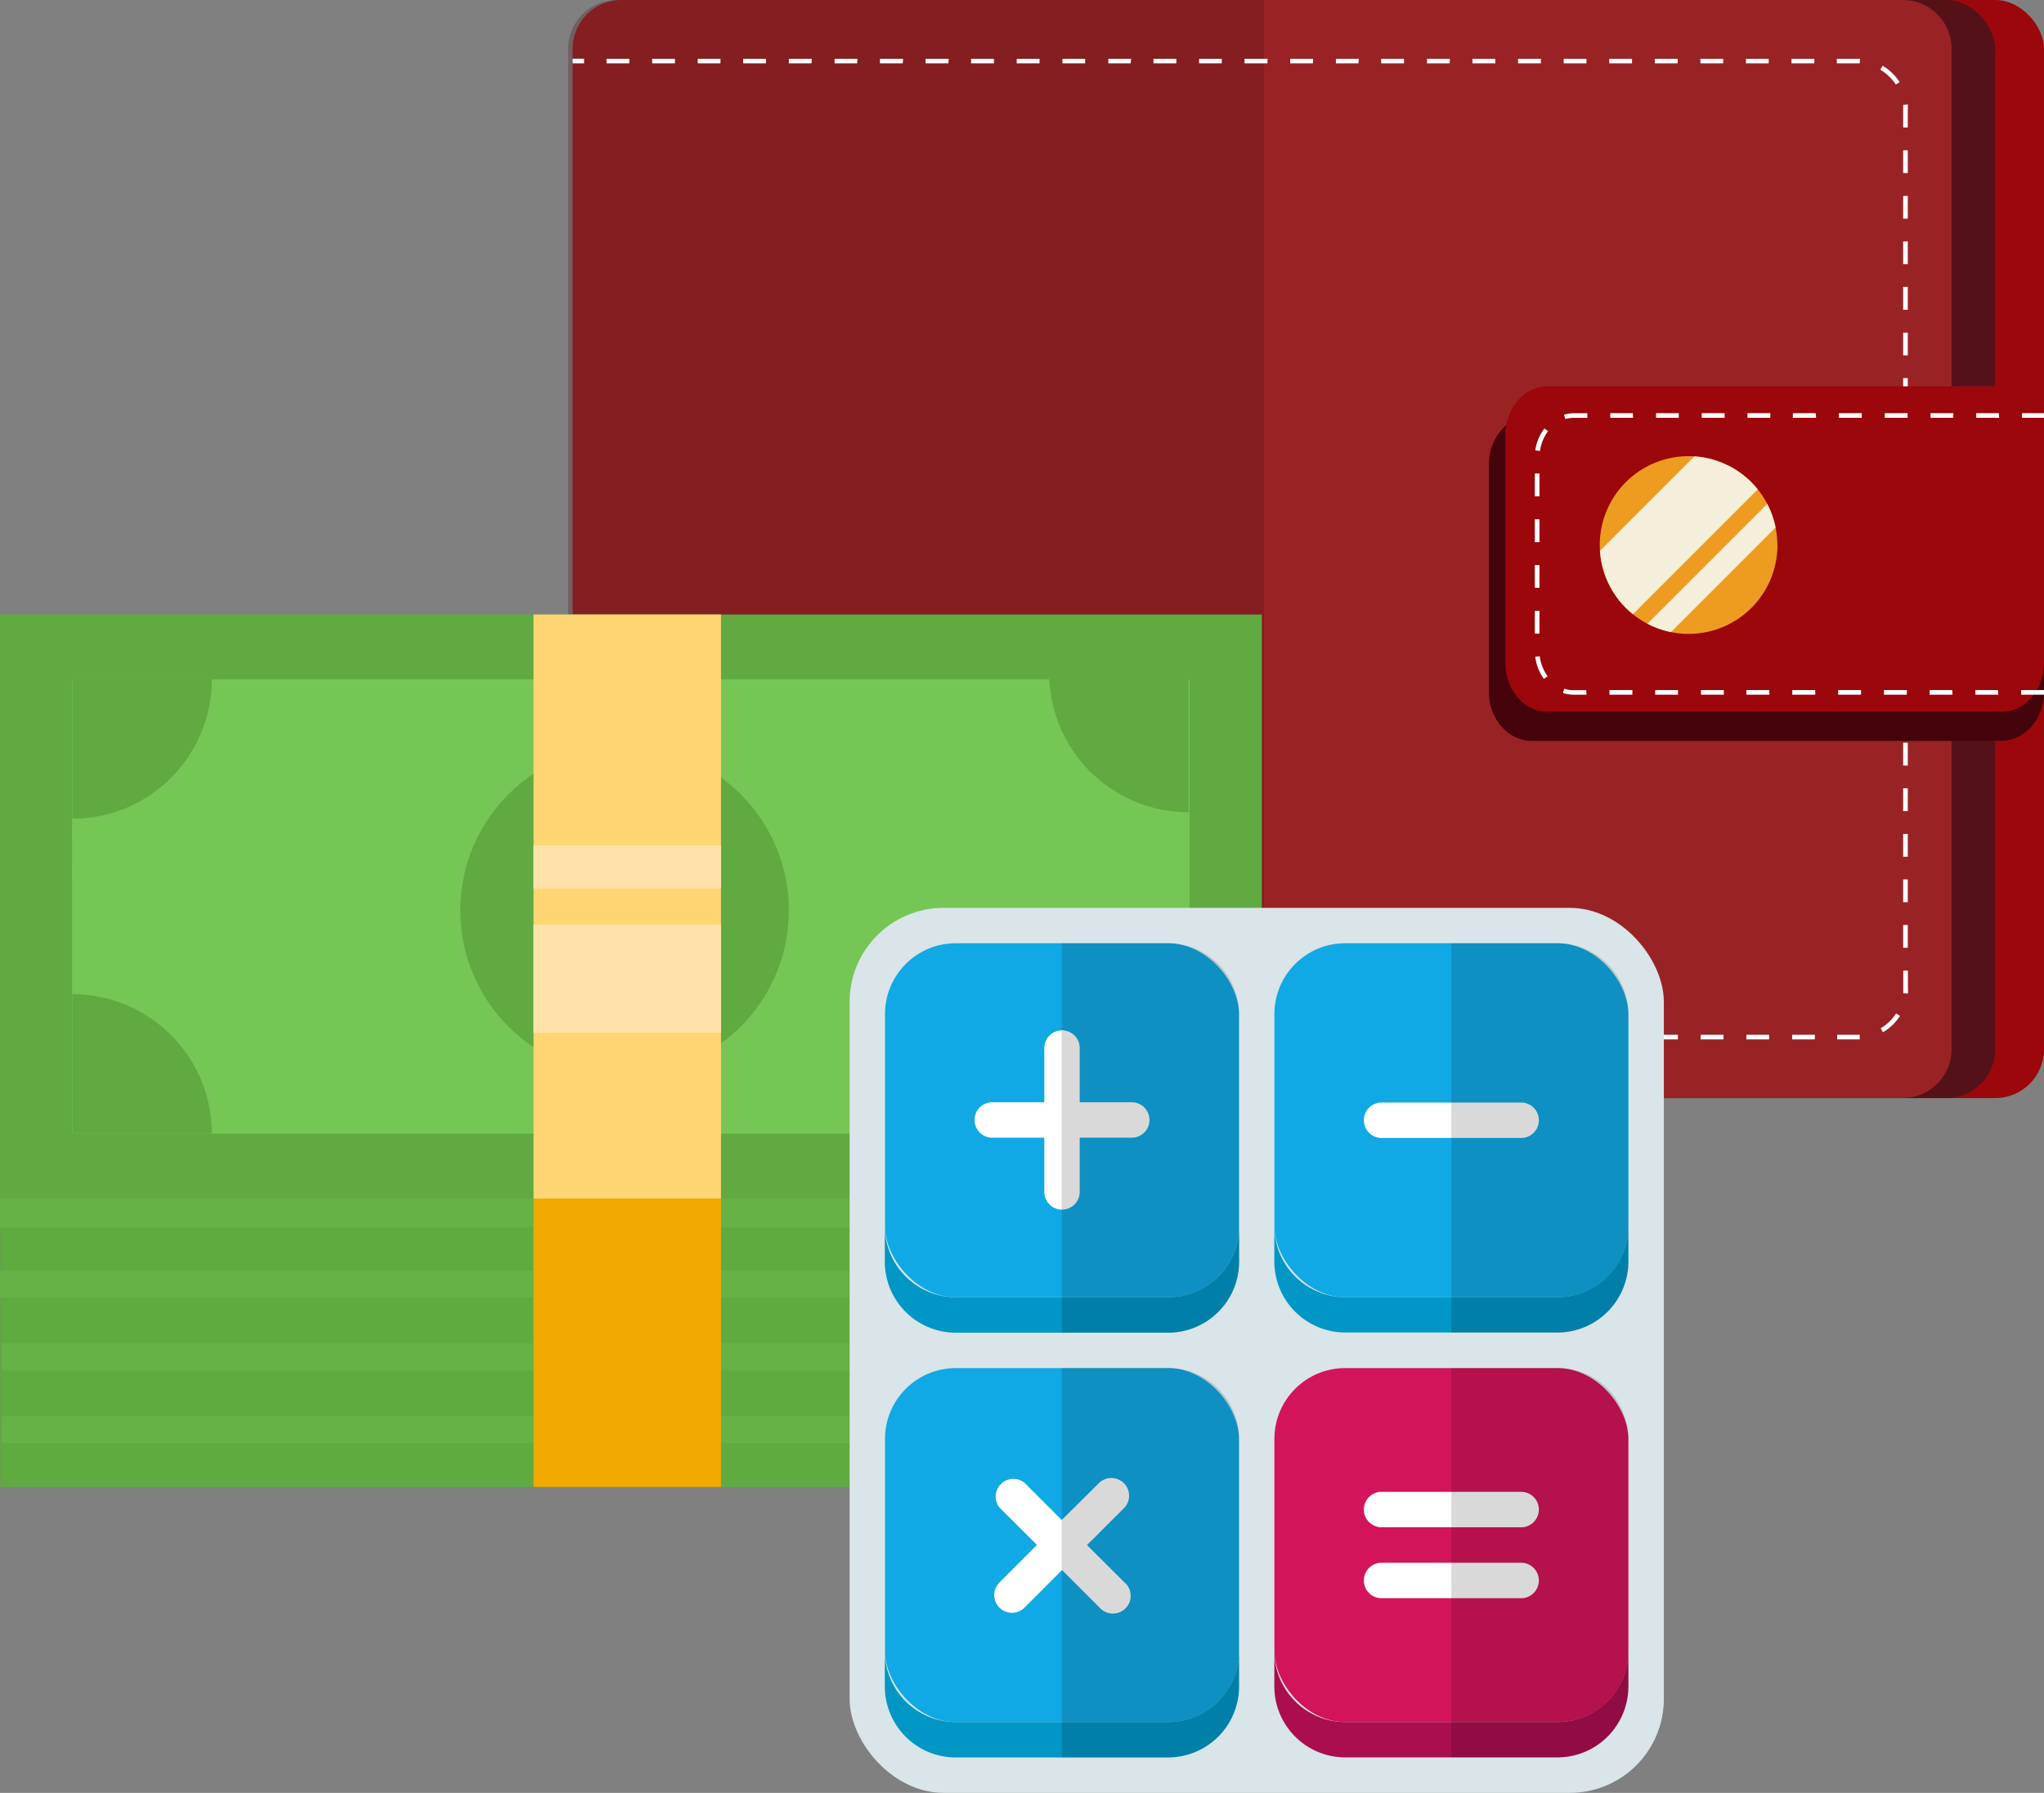 <svg xmlns="http://www.w3.org/2000/svg" viewBox="0 0 307.82 270"><rect x="0" y="0" width="307.82" height="270" fill="#808080" stroke="none"/><defs><style>.cls-1{fill:none;}.cls-2{fill:#9c070b;}.cls-3,.cls-5{fill:#541218;}.cls-4{fill:#992324;}.cls-5{opacity:0.3;}.cls-15,.cls-22,.cls-5{isolation:isolate;}.cls-6{fill:#fff;}.cls-7{fill:#45030b;}.cls-8{fill:#ee9c20;}.cls-9{clip-path:url(#clip-path);}.cls-10{fill:#f4eeda;}.cls-11,.cls-15{fill:#60aa41;}.cls-12{fill:#76c656;}.cls-13{fill:#ffd573;}.cls-14{fill:#ffe2a9;}.cls-15{opacity:0.75;}.cls-16{fill:#f2a900;}.cls-17{fill:#d9e5e8;}.cls-18{fill:#10a9e5;}.cls-19{fill:#d4145a;}.cls-20{fill:#0097c6;}.cls-21{fill:#aa0e4d;}.cls-22{opacity:0.15;}</style><clipPath id="clip-path"><path d="M267.68 82.07a13.38 13.38 0 1 1-13.4-13.37 13.37 13.37 0 0 1 13.38 13.37z" class="cls-1"/></clipPath></defs><title>Ресурс 1</title><g id="Слой_2"><g id="Слой_1-2"><g id="Layer_1"><rect width="207.63" height="165.37" x="100.19" class="cls-2" rx="7.35" ry="7.35"/><rect width="207.63" height="165.37" x="92.84" class="cls-3" rx="7.35" ry="7.35"/><path d="M293.9 158a7.35 7.35 0 0 1-7.34 7.35h-193a7.35 7.35 0 0 1-7.32-7.35V7.35A7.35 7.35 0 0 1 93.6 0H286.5a7.35 7.35 0 0 1 7.4 7.3V158z" class="cls-4"/><path d="M92.9 0a7.35 7.35 0 0 0-7.34 7.35V158a7.35 7.35 0 0 0 7.35 7.35h97.46V0z" class="cls-5"/><path d="M86.24 8.84h1.72v.7h-1.72zM279.67 156.53h-3v-.7h3.4v.7zm-6.38 0h-3.4v-.7h3.44zm-6.87 0H263v-.7h3.43zm-6.87 0h-3.43v-.7h3.43zm-6.86 0h-3.43v-.7h3.43zm-6.86 0h-3.43v-.7h3.44zm-6.87 0h-3.43v-.7H239zm-6.86 0h-3.42v-.7h3.43zm-6.85 0h-3.43v-.7h3.43zm-6.87 0h-3.47v-.7h3.44zm-6.86 0h-3.43v-.7h3.42zm-6.86 0h-3.44v-.7h3.44zm-6.87 0h-3.44v-.7h3.43zm-6.87 0h-3.43v-.7h3.4zm-6.87 0h-3.43v-.7h3.43zm-6.86 0h-3.43v-.7h3.43zm-6.86 0h-3.43v-.7h3.44zm-6.87 0H160v-.7h3.43zm-6.86 0h-3.42v-.7h3.43zm-6.85 0h-3.43v-.7h3.43zm-6.87 0h-3.43v-.7h3.46zm-6.86 0h-3.43v-.7h3.4zm-6.86 0h-3.44v-.7h3.44zm-6.87 0h-3.4v-.7h3.44zm-6.87 0H112v-.7h3.43zm-6.87 0h-3.43v-.7h3.43zm-6.86 0h-3.43v-.7h3.43zm-6.86 0H91.4v-.7h3.44zm188.74-1.07l-.35-.6a7.06 7.06 0 0 0 2.33-2.24l.58.37a7.66 7.66 0 0 1-2.56 2.46zm3.74-5.83l-.68-.07v-3.4h.7v2.67a7 7 0 0 1 0 .8zm0-6.9h-.7v-3.43h.7zm0-6.86h-.7v-3.43h.7zm0-6.86h-.7v-3.43h.7zm0-6.86h-.7v-3.43h.7zm0-6.86h-.7v-3.43h.7zm0-6.86h-.7V105h.7zm0-6.87h-.7v-3.43h.7zm0-6.86h-.7v-3.44h.7zm0-6.87h-.7V84.4h.7zm0-6.87h-.7v-3.43h.7zm0-6.86h-.7v-3.43h.7zm0-6.86h-.7V63.8h.7zm0-6.87h-.7v-3.43h.7zm0-6.86h-.7V50.1h.7zm0-6.86h-.7V43.2h.7zm0-6.86h-.7v-3.43h.7zm0-6.86h-.7V29.5h.7zm0-6.87h-.7v-3.43h.7zm0-6.86h-.7v-2.66a6 6 0 0 0 0-.74l.7-.08a7.38 7.38 0 0 1 0 .82zm-1.8-6.46a7.13 7.13 0 0 0-2.34-2.24l.35-.6a7.85 7.85 0 0 1 2.56 2.47zm-5.44-3.2h-3.45v-.68h3.5zm-6.84 0h-3.43v-.68h3.44zm-6.87 0h-3.43v-.68h3.43zm-6.86 0h-3.42v-.68h3.43zm-6.85 0h-3.44v-.68h3.45zm-6.87 0h-3.43v-.68h3.43zm-6.86 0h-3.43v-.68h3.42zm-6.86 0h-3.44v-.68h3.44zm-6.87 0h-3.44v-.68h3.43zm-6.87 0h-3.42v-.68h3.44zm-6.87 0H208v-.68h3.43zm-6.86 0h-3.4v-.68h3.44zm-6.86 0h-3.43v-.68h3.44zm-6.87 0h-3.43v-.68h3.47zm-6.86 0h-3.42v-.68H184zm-6.85 0h-3.44v-.68h3.45zm-6.87 0h-3.37v-.68h3.44zm-6.86 0H160v-.68h3.43zm-6.86 0h-3.44v-.68h3.44zm-6.87 0h-3.44v-.68h3.43zm-6.87 0h-3.43v-.68h3.5zm-6.86 0h-3.44v-.68H136zm-6.87 0h-3.4v-.68h3.44zm-6.86 0h-3.43v-.68h3.44zm-6.87 0h-3.43v-.68h3.43zm-6.86 0h-3.42v-.68h3.43zm-6.85 0h-3.43v-.68h3.43zm-6.87 0h-3.43v-.68h3.43zM86.24 155.84h1.72v.7h-1.72z" class="cls-6"/><path d="M307.82 104.22c0 4.06-2.9 7.36-6.5 7.36h-70.6c-3.6 0-6.5-3.3-6.5-7.36v-34.3c0-4.05 2.9-7.34 6.5-7.34h70.6c3.6 0 6.5 3.3 6.5 7.35z" class="cls-7"/><path d="M307.82 99.84c0 4-2.82 7.34-6.3 7.34H233c-3.48 0-6.3-3.3-6.3-7.34v-34.3c0-4.06 2.82-7.36 6.3-7.36h68.55c3.48 0 6.3 3.3 6.3 7.36z" class="cls-2"/><path d="M307.82 104.62h-3.44v-.7h3.44zm-6.88 0h-3.45v-.7h3.4zm-6.9 0h-3.44v-.7h3.4zm-6.88 0h-3.45v-.7h3.46zm-6.9 0h-3.44v-.7h3.45zm-6.88 0h-3.47v-.7h3.45zm-6.9 0H263v-.7h3.44zm-6.88 0h-3.44v-.7h3.44zm-6.9 0h-3.43v-.7h3.44zm-6.87 0h-3.45v-.7h3.45zm-6.9 0H237a5.34 5.34 0 0 1-1.63-.26l.2-.65a4.58 4.58 0 0 0 1.43.23h1.87zm-6.42-2.38a7 7 0 0 1-1.3-3.33l.68-.08a6.26 6.26 0 0 0 1.18 3zm-.67-6.82h-.7V92h.7zm0-6.9h-.7V85.1h.7zm0-6.87h-.7V78.2h.7zm0-6.9h-.7v-3.44h.7zm.07-6.83l-.7-.1a7 7 0 0 1 1.38-3.3l.55.42a6.14 6.14 0 0 0-1.22 3zm3.82-4.8l-.2-.67a5.5 5.5 0 0 1 1.52-.22h2v.7h-2a4.58 4.58 0 0 0-1.32.18zm72.1-.2h-3.33v-.7h3.32zm-6.77 0h-3.45v-.7h3.4zm-6.9 0h-3.43v-.7h3.44zm-6.88 0h-3.44v-.7h3.44zm-6.9 0h-3.46v-.7h3.45zm-6.88 0H270v-.7h3.44zm-6.9 0h-3.44v-.7h3.45zm-6.88 0h-3.45v-.7h3.45zm-6.9 0h-3.43v-.7h3.43zm-6.88 0h-3.44v-.7h3.4z" class="cls-6"/><path d="M267.68 82.07a13.38 13.38 0 1 1-13.4-13.37 13.37 13.37 0 0 1 13.38 13.37z" class="cls-8"/><g class="cls-9"><path d="M230.57 93.33L263.3 60.6l7.24 7.26-32.72 32.72zM239.63 102.4l32.72-32.72 2.4 2.4-32.72 32.72z" class="cls-10"/></g><path d="M0 92.54h190.03v89.04H0z" class="cls-11"/><path d="M10.85 102.3h168.3v68.42H10.86z" class="cls-12"/><path d="M31.9 170.72a21 21 0 0 0-21-21v21zM158 170.6a21 21 0 0 1 21-21v21zM31.9 102.3a21 21 0 0 1-21 21v-21zM158 101.32a21 21 0 0 0 21 21v-21z" class="cls-11"/><circle cx="94.06" cy="137.11" r="24.74" class="cls-11"/><path d="M.26 182.43h189.77v41.5H.26z" class="cls-11"/><path d="M0 180.5h190.03v4.34H0zM0 191.35h189.77v4.07H0zM.26 202.3h189.77v4.08H.26zM.26 213.26h189.77v4.07H.26z" class="cls-12"/><path d="M80.35 92.54h28.23V202.2H80.35z" class="cls-13"/><path d="M80.35 139.23h28.23v16.3H80.35zM80.35 127.3h28.23v6.5H80.35z" class="cls-14"/><path d="M0 180.5h190.03v43.43H0zM89.58 180.5h100.44v43.43H89.58z" class="cls-15"/><path d="M80.35 180.5h28.23v43.43H80.35z" class="cls-16"/><rect width="122.62" height="133.28" x="127.95" y="136.72" class="cls-17" rx="14.16" ry="14.16"/><rect width="53.31" height="53.31" x="133.28" y="142.05" class="cls-18" rx="10.66" ry="10.66"/><rect width="53.31" height="53.31" x="191.92" y="142.05" class="cls-18" rx="10.66" ry="10.66"/><rect width="53.31" height="53.31" x="133.28" y="206.03" class="cls-18" rx="10.66" ry="10.66"/><rect width="53.31" height="53.31" x="191.92" y="206.03" class="cls-19" rx="10.66" ry="10.66"/><path d="M170.6 166h-8v-8a2.67 2.67 0 1 0-5.33 0v8h-8a2.67 2.67 0 0 0 0 5.33h8v8a2.67 2.67 0 1 0 5.33 0v-8h8a2.67 2.67 0 0 0 0-5.33zM163.7 232.68l5.66-5.65a2.67 2.67 0 0 0-3.77-3.77l-5.7 5.65-5.64-5.64a2.67 2.67 0 0 0-3.75 3.74l5.66 5.65-5.65 5.66a2.67 2.67 0 0 0 3.78 3.78l5.65-5.66 5.66 5.66a2.67 2.67 0 1 0 4-3.56l-.22-.2zM229.24 171.37H207.9a2.67 2.67 0 0 1 0-5.33h21.34a2.67 2.67 0 0 1 0 5.33zM229.24 230H207.9a2.67 2.67 0 0 1 0-5.33h21.34a2.67 2.67 0 0 1 0 5.33zM229.24 240.68H207.9a2.67 2.67 0 0 1 0-5.33h21.34a2.67 2.67 0 0 1 0 5.33z" class="cls-6"/><path d="M175.9 195.36h-32a10.7 10.7 0 0 1-10.65-10.66v5.3a10.7 10.7 0 0 0 10.66 10.7h32a10.7 10.7 0 0 0 10.7-10.7v-5.3a10.7 10.7 0 0 1-10.7 10.66zM175.9 259.34h-32a10.7 10.7 0 0 1-10.65-10.66V254a10.7 10.7 0 0 0 10.66 10.67h32A10.7 10.7 0 0 0 186.6 254v-5.33a10.7 10.7 0 0 1-10.7 10.67zM234.57 195.36h-32a10.7 10.7 0 0 1-10.66-10.66v5.3a10.7 10.7 0 0 0 10.67 10.67h32A10.7 10.7 0 0 0 245.23 190v-5.3a10.7 10.7 0 0 1-10.66 10.66z" class="cls-20"/><path d="M234.57 259.34h-32a10.7 10.7 0 0 1-10.66-10.66V254a10.7 10.7 0 0 0 10.67 10.66h32A10.7 10.7 0 0 0 245.23 254v-5.33a10.7 10.7 0 0 1-10.66 10.67z" class="cls-21"/><path d="M175.9 142.05h-16v58.65h16a10.7 10.7 0 0 0 10.7-10.7v-37.28a10.7 10.7 0 0 0-10.7-10.67zM175.9 206h-16v58.64h16A10.7 10.7 0 0 0 186.6 254v-37.3a10.7 10.7 0 0 0-10.7-10.7zM234.57 142.05h-16v58.65h16a10.7 10.7 0 0 0 10.66-10.7v-37.28a10.7 10.7 0 0 0-10.66-10.67zM234.57 206h-16v58.64h16A10.7 10.7 0 0 0 245.23 254v-37.3a10.7 10.7 0 0 0-10.66-10.7z" class="cls-22"/></g></g></g></svg>